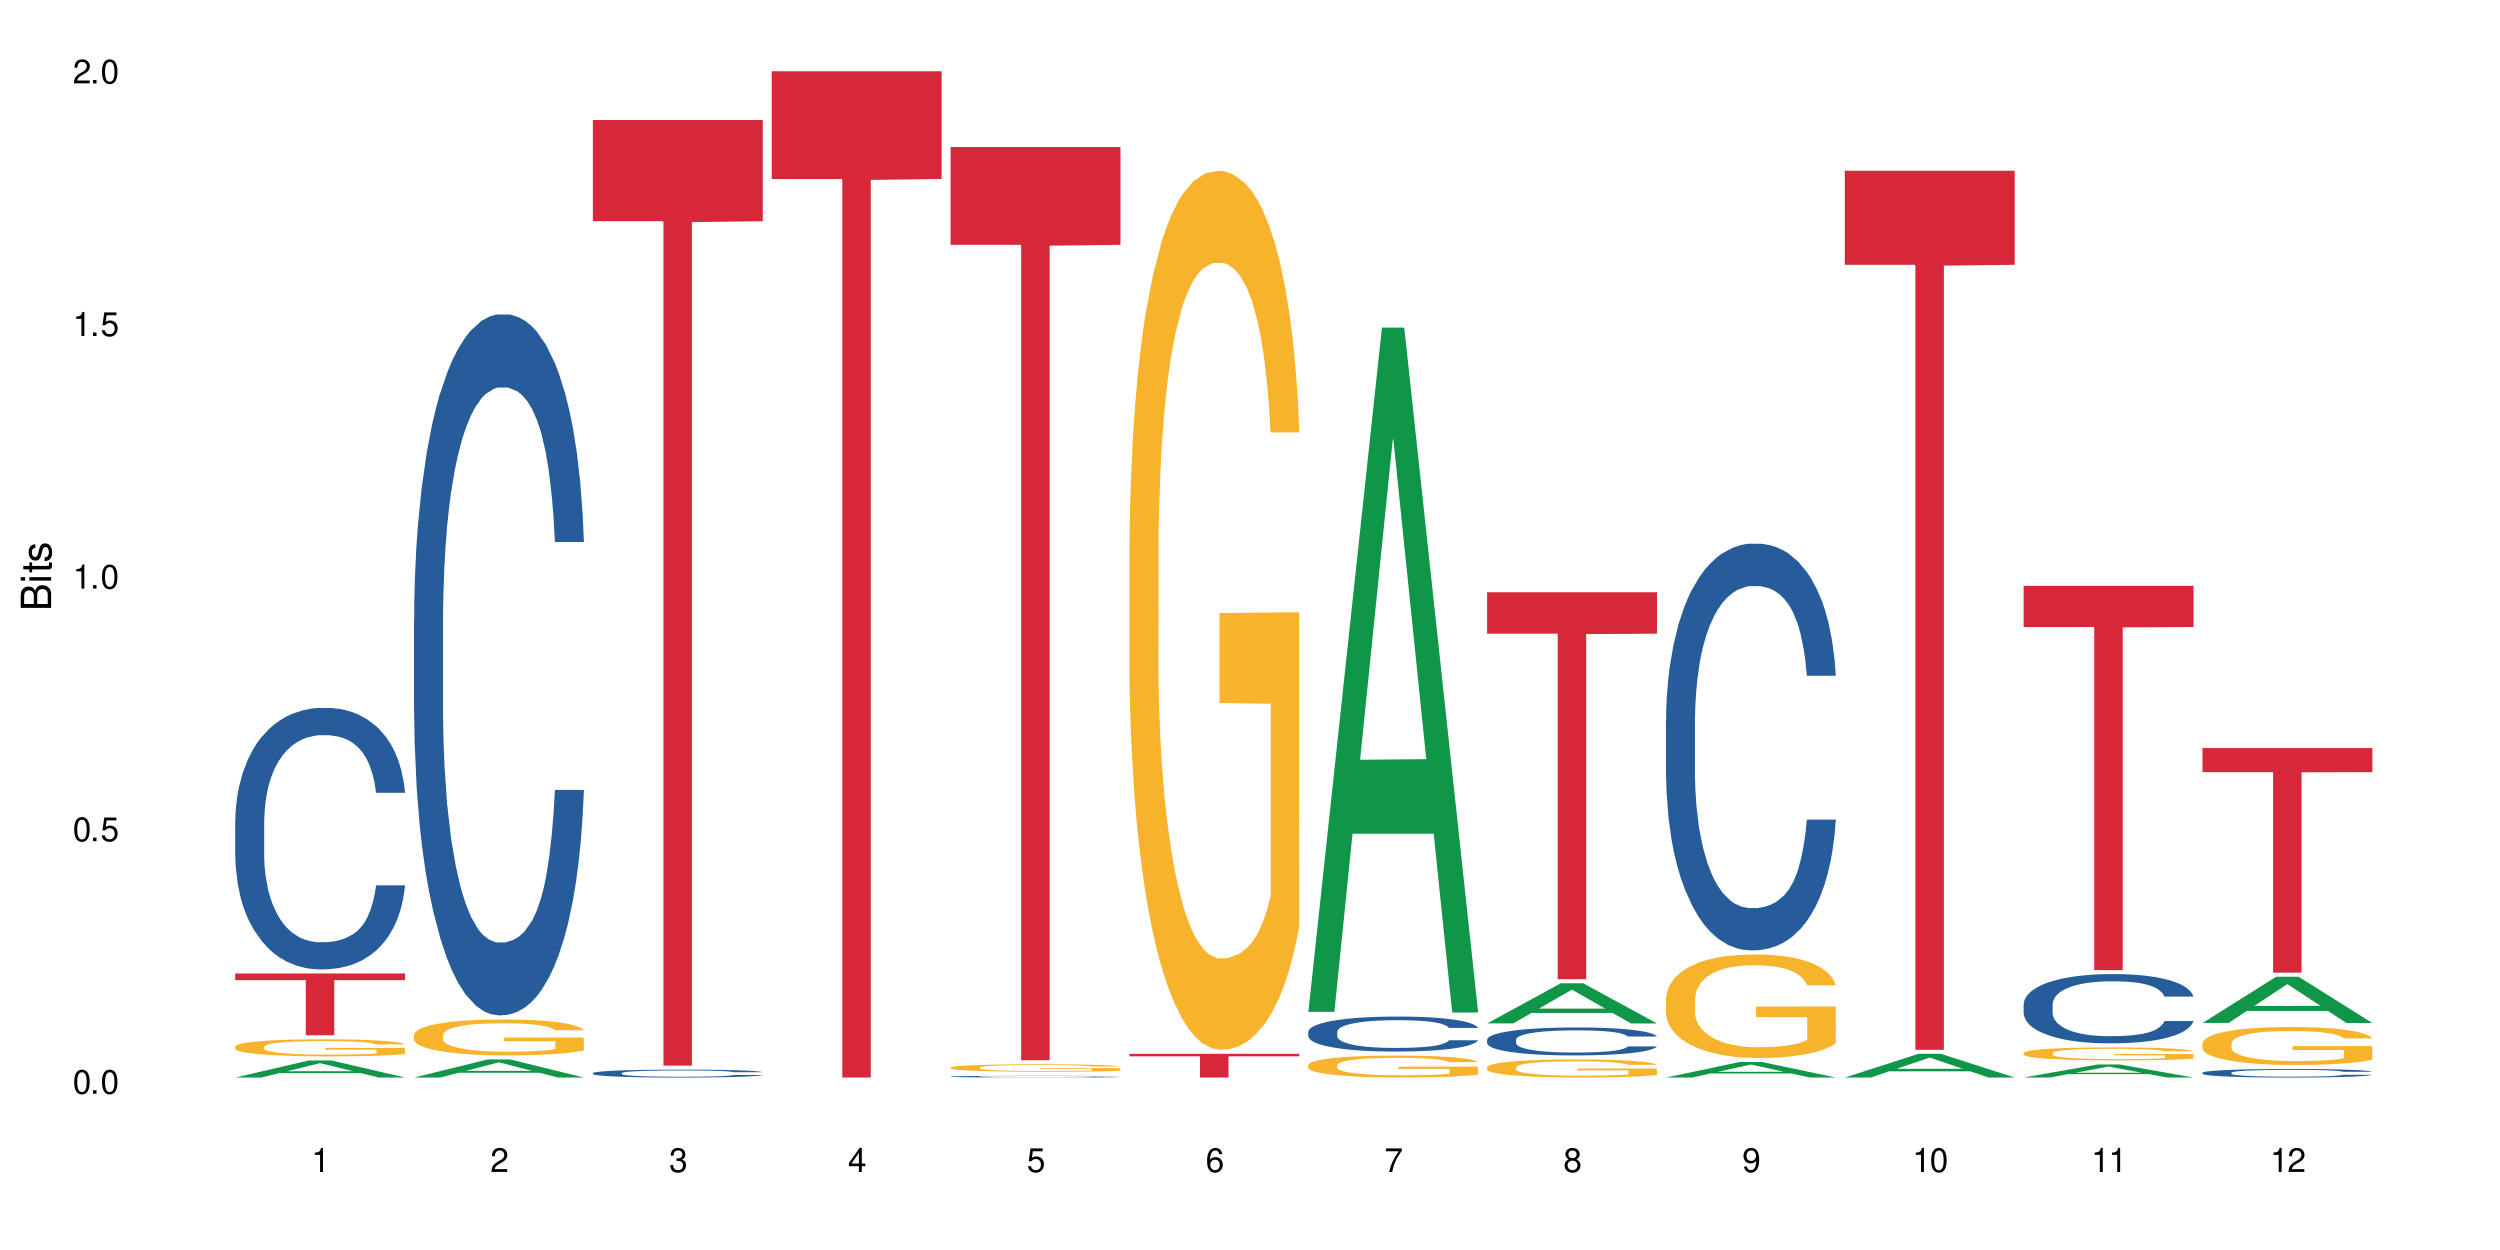 <?xml version="1.0" encoding="UTF-8"?>
<svg xmlns="http://www.w3.org/2000/svg" xmlns:xlink="http://www.w3.org/1999/xlink" width="720" height="360" viewBox="0 0 720 360">
<defs>
<g>
<g id="glyph-0-0">
</g>
<g id="glyph-0-1">
<path d="M 2.641 -6.938 C 2 -6.938 1.422 -6.656 1.078 -6.172 C 0.641 -5.562 0.406 -4.641 0.406 -3.359 C 0.406 -1.016 1.188 0.219 2.641 0.219 C 4.078 0.219 4.859 -1.016 4.859 -3.297 C 4.859 -4.641 4.656 -5.547 4.203 -6.172 C 3.844 -6.656 3.281 -6.938 2.641 -6.938 Z M 2.641 -6.188 C 3.547 -6.188 4 -5.25 4 -3.375 C 4 -1.406 3.562 -0.484 2.625 -0.484 C 1.734 -0.484 1.281 -1.438 1.281 -3.344 C 1.281 -5.25 1.734 -6.188 2.641 -6.188 Z M 2.641 -6.188 "/>
</g>
<g id="glyph-0-2">
<path d="M 1.828 -1 L 0.828 -1 L 0.828 0 L 1.828 0 Z M 1.828 -1 "/>
</g>
<g id="glyph-0-3">
<path d="M 4.562 -6.797 L 1.062 -6.797 L 0.547 -3.094 L 1.328 -3.094 C 1.719 -3.562 2.047 -3.734 2.578 -3.734 C 3.484 -3.734 4.062 -3.109 4.062 -2.094 C 4.062 -1.125 3.484 -0.531 2.578 -0.531 C 1.828 -0.531 1.375 -0.906 1.188 -1.672 L 0.328 -1.672 C 0.453 -1.109 0.547 -0.844 0.75 -0.594 C 1.125 -0.078 1.828 0.219 2.594 0.219 C 3.969 0.219 4.922 -0.781 4.922 -2.219 C 4.922 -3.562 4.031 -4.484 2.719 -4.484 C 2.25 -4.484 1.859 -4.359 1.469 -4.062 L 1.734 -5.969 L 4.562 -5.969 Z M 4.562 -6.797 "/>
</g>
<g id="glyph-0-4">
<path d="M 2.484 -4.938 L 2.484 0 L 3.328 0 L 3.328 -6.938 L 2.766 -6.938 C 2.469 -5.875 2.281 -5.734 0.984 -5.562 L 0.984 -4.938 Z M 2.484 -4.938 "/>
</g>
<g id="glyph-0-5">
<path d="M 4.859 -0.828 L 1.281 -0.828 C 1.359 -1.406 1.672 -1.781 2.5 -2.281 L 3.469 -2.828 C 4.406 -3.344 4.906 -4.062 4.906 -4.906 C 4.906 -5.484 4.672 -6.031 4.266 -6.406 C 3.859 -6.766 3.375 -6.938 2.719 -6.938 C 1.859 -6.938 1.219 -6.625 0.844 -6.031 C 0.609 -5.672 0.5 -5.234 0.484 -4.531 L 1.328 -4.531 C 1.359 -5.016 1.406 -5.281 1.531 -5.516 C 1.75 -5.938 2.188 -6.203 2.703 -6.203 C 3.469 -6.203 4.031 -5.641 4.031 -4.891 C 4.031 -4.344 3.719 -3.859 3.125 -3.516 L 2.234 -3 C 0.812 -2.172 0.406 -1.531 0.328 -0.016 L 4.859 -0.016 Z M 4.859 -0.828 "/>
</g>
<g id="glyph-0-6">
<path d="M 2.125 -3.188 L 2.578 -3.188 C 3.5 -3.188 3.984 -2.766 3.984 -1.922 C 3.984 -1.062 3.469 -0.531 2.594 -0.531 C 1.656 -0.531 1.203 -1 1.156 -2.016 L 0.312 -2.016 C 0.344 -1.453 0.438 -1.094 0.609 -0.781 C 0.953 -0.109 1.625 0.219 2.547 0.219 C 3.953 0.219 4.859 -0.625 4.859 -1.938 C 4.859 -2.828 4.516 -3.297 3.703 -3.594 C 4.344 -3.844 4.656 -4.328 4.656 -5.031 C 4.656 -6.219 3.875 -6.938 2.578 -6.938 C 1.203 -6.938 0.484 -6.172 0.453 -4.703 L 1.297 -4.703 C 1.312 -5.125 1.344 -5.359 1.453 -5.578 C 1.641 -5.969 2.062 -6.203 2.594 -6.203 C 3.344 -6.203 3.797 -5.75 3.797 -5 C 3.797 -4.516 3.609 -4.219 3.25 -4.047 C 3.016 -3.953 2.703 -3.922 2.125 -3.906 Z M 2.125 -3.188 "/>
</g>
<g id="glyph-0-7">
<path d="M 3.141 -1.672 L 3.141 0 L 3.984 0 L 3.984 -1.672 L 4.984 -1.672 L 4.984 -2.438 L 3.984 -2.438 L 3.984 -6.938 L 3.359 -6.938 L 0.266 -2.578 L 0.266 -1.672 Z M 3.141 -2.438 L 1 -2.438 L 3.141 -5.5 Z M 3.141 -2.438 "/>
</g>
<g id="glyph-0-8">
<path d="M 4.781 -5.125 C 4.609 -6.266 3.891 -6.938 2.844 -6.938 C 2.094 -6.938 1.422 -6.578 1.031 -5.953 C 0.594 -5.266 0.406 -4.422 0.406 -3.172 C 0.406 -2 0.578 -1.25 0.984 -0.641 C 1.359 -0.078 1.953 0.219 2.703 0.219 C 3.984 0.219 4.922 -0.75 4.922 -2.094 C 4.922 -3.375 4.062 -4.281 2.844 -4.281 C 2.172 -4.281 1.641 -4.031 1.281 -3.516 C 1.281 -5.234 1.828 -6.188 2.797 -6.188 C 3.391 -6.188 3.797 -5.797 3.938 -5.125 Z M 2.734 -3.531 C 3.547 -3.531 4.062 -2.953 4.062 -2.031 C 4.062 -1.156 3.484 -0.531 2.703 -0.531 C 1.922 -0.531 1.328 -1.188 1.328 -2.078 C 1.328 -2.938 1.906 -3.531 2.734 -3.531 Z M 2.734 -3.531 "/>
</g>
<g id="glyph-0-9">
<path d="M 4.984 -6.797 L 0.438 -6.797 L 0.438 -5.969 L 4.109 -5.969 C 2.5 -3.656 1.828 -2.234 1.328 0 L 2.219 0 C 2.594 -2.172 3.453 -4.047 4.984 -6.094 Z M 4.984 -6.797 "/>
</g>
<g id="glyph-0-10">
<path d="M 3.75 -3.656 C 4.469 -4.094 4.688 -4.438 4.688 -5.078 C 4.688 -6.172 3.844 -6.938 2.641 -6.938 C 1.438 -6.938 0.594 -6.172 0.594 -5.094 C 0.594 -4.438 0.812 -4.094 1.516 -3.656 C 0.734 -3.266 0.359 -2.703 0.359 -1.922 C 0.359 -0.656 1.281 0.219 2.641 0.219 C 3.984 0.219 4.922 -0.656 4.922 -1.922 C 4.922 -2.703 4.531 -3.266 3.75 -3.656 Z M 2.641 -6.188 C 3.359 -6.188 3.812 -5.75 3.812 -5.062 C 3.812 -4.406 3.344 -3.984 2.641 -3.984 C 1.922 -3.984 1.453 -4.406 1.453 -5.078 C 1.453 -5.75 1.922 -6.188 2.641 -6.188 Z M 2.641 -3.266 C 3.484 -3.266 4.062 -2.719 4.062 -1.906 C 4.062 -1.078 3.484 -0.531 2.625 -0.531 C 1.797 -0.531 1.219 -1.094 1.219 -1.906 C 1.219 -2.719 1.781 -3.266 2.641 -3.266 Z M 2.641 -3.266 "/>
</g>
<g id="glyph-0-11">
<path d="M 0.516 -1.578 C 0.672 -0.453 1.406 0.219 2.438 0.219 C 3.188 0.219 3.859 -0.141 4.266 -0.766 C 4.688 -1.453 4.891 -2.297 4.891 -3.547 C 4.891 -4.719 4.703 -5.453 4.312 -6.078 C 3.938 -6.641 3.344 -6.938 2.594 -6.938 C 1.297 -6.938 0.359 -5.969 0.359 -4.625 C 0.359 -3.344 1.234 -2.453 2.453 -2.453 C 3.094 -2.453 3.578 -2.672 4.016 -3.203 C 4 -1.484 3.469 -0.531 2.5 -0.531 C 1.906 -0.531 1.484 -0.906 1.359 -1.578 Z M 2.578 -6.203 C 3.375 -6.203 3.969 -5.531 3.969 -4.641 C 3.969 -3.797 3.391 -3.188 2.547 -3.188 C 1.734 -3.188 1.234 -3.766 1.234 -4.688 C 1.234 -5.562 1.797 -6.203 2.578 -6.203 Z M 2.578 -6.203 "/>
</g>
<g id="glyph-1-0">
</g>
<g id="glyph-1-1">
<path d="M 0 -0.953 L 0 -4.891 C 0 -5.719 -0.234 -6.344 -0.734 -6.797 C -1.188 -7.234 -1.812 -7.469 -2.5 -7.469 C -3.547 -7.469 -4.188 -7 -4.625 -5.875 C -4.984 -6.688 -5.625 -7.094 -6.531 -7.094 C -7.172 -7.094 -7.734 -6.859 -8.141 -6.391 C -8.562 -5.922 -8.75 -5.344 -8.75 -4.5 L -8.75 -0.953 Z M -4.984 -2.062 L -7.766 -2.062 L -7.766 -4.219 C -7.766 -4.844 -7.688 -5.203 -7.453 -5.5 C -7.219 -5.812 -6.859 -5.969 -6.375 -5.969 C -5.891 -5.969 -5.531 -5.812 -5.297 -5.5 C -5.062 -5.203 -4.984 -4.844 -4.984 -4.219 Z M -0.984 -2.062 L -4 -2.062 L -4 -4.781 C -4 -5.766 -3.438 -6.359 -2.484 -6.359 C -1.547 -6.359 -0.984 -5.766 -0.984 -4.781 Z M -0.984 -2.062 "/>
</g>
<g id="glyph-1-2">
<path d="M -6.281 -1.797 L -6.281 -0.797 L 0 -0.797 L 0 -1.797 Z M -8.75 -1.797 L -8.75 -0.797 L -7.484 -0.797 L -7.484 -1.797 Z M -8.75 -1.797 "/>
</g>
<g id="glyph-1-3">
<path d="M -6.281 -3.047 L -6.281 -2.016 L -8.016 -2.016 L -8.016 -1.016 L -6.281 -1.016 L -6.281 -0.172 L -5.469 -0.172 L -5.469 -1.016 L -0.719 -1.016 C -0.078 -1.016 0.281 -1.453 0.281 -2.234 C 0.281 -2.5 0.25 -2.719 0.188 -3.047 L -0.641 -3.047 C -0.609 -2.906 -0.594 -2.766 -0.594 -2.562 C -0.594 -2.141 -0.719 -2.016 -1.156 -2.016 L -5.469 -2.016 L -5.469 -3.047 Z M -6.281 -3.047 "/>
</g>
<g id="glyph-1-4">
<path d="M -4.531 -5.25 C -5.766 -5.25 -6.469 -4.422 -6.469 -2.969 C -6.469 -1.516 -5.719 -0.562 -4.547 -0.562 C -3.562 -0.562 -3.094 -1.062 -2.734 -2.562 L -2.516 -3.484 C -2.344 -4.188 -2.094 -4.469 -1.641 -4.469 C -1.047 -4.469 -0.641 -3.875 -0.641 -3 C -0.641 -2.453 -0.797 -2 -1.062 -1.75 C -1.25 -1.594 -1.422 -1.531 -1.875 -1.469 L -1.875 -0.406 C -0.422 -0.453 0.281 -1.266 0.281 -2.922 C 0.281 -4.5 -0.5 -5.516 -1.719 -5.516 C -2.656 -5.516 -3.172 -4.984 -3.469 -3.734 L -3.703 -2.766 C -3.891 -1.953 -4.156 -1.609 -4.594 -1.609 C -5.188 -1.609 -5.547 -2.125 -5.547 -2.938 C -5.547 -3.75 -5.203 -4.172 -4.531 -4.203 Z M -4.531 -5.25 "/>
</g>
</g>
</defs>
<rect x="-72" y="-36" width="864" height="432" fill="rgb(100%, 100%, 100%)" fill-opacity="1"/>
<path fill-rule="nonzero" fill="rgb(6.275%, 58.824%, 28.235%)" fill-opacity="1" d="M 67.73 310.328 L 67.785 310.324 L 88.957 305.406 L 95.387 305.406 L 116.664 310.332 L 109.188 310.332 L 103.855 309.047 L 80.488 309.047 L 75.258 310.328 L 67.73 310.328 L 82.734 308.516 L 101.711 308.512 L 92.25 306.211 L 92.145 306.207 L 92.039 306.219 L 82.684 308.512 L 82.734 308.516 Z M 67.73 310.328 "/>
<path fill-rule="nonzero" fill="rgb(14.51%, 36.078%, 60%)" fill-opacity="1" d="M 67.73 236.66 L 67.789 236.594 L 67.789 234.941 L 67.969 232.324 L 68.387 229.02 L 68.805 226.75 L 69.879 222.688 L 71.371 218.766 L 72.922 215.734 L 74.055 213.945 L 75.07 212.57 L 77.398 210.023 L 78.891 208.715 L 80.5 207.543 L 82.469 206.375 L 83.902 205.684 L 87.125 204.582 L 89.512 204.102 L 91.363 203.895 L 95.359 203.895 L 97.746 204.172 L 99.477 204.516 L 101.387 205.066 L 102.996 205.684 L 105.801 207.199 L 108.309 209.129 L 109.441 210.227 L 111.234 212.363 L 112.605 214.426 L 113.559 216.219 L 114.633 218.766 L 115.59 221.863 L 116.305 225.371 L 116.664 228.332 L 108.309 228.332 L 107.891 225.578 L 107.414 223.445 L 106.52 220.621 L 105.625 218.625 L 104.371 216.629 L 103.238 215.324 L 101.684 214.016 L 100.312 213.188 L 98.879 212.57 L 97.508 212.156 L 94.883 211.742 L 91.84 211.742 L 90.707 211.879 L 88.379 212.43 L 87.125 212.914 L 85.336 213.875 L 84.082 214.773 L 82.59 216.148 L 81.574 217.32 L 80.32 219.109 L 79.426 220.691 L 78.414 222.965 L 77.816 224.684 L 77.277 226.613 L 76.801 228.883 L 76.441 231.293 L 76.203 233.84 L 76.086 236.316 L 76.086 246.988 L 76.203 249.465 L 76.504 252.355 L 77.277 256.555 L 78.414 260.203 L 79.727 263.094 L 80.977 265.16 L 81.695 266.125 L 82.648 267.227 L 84.141 268.602 L 86.289 269.98 L 87.543 270.527 L 89.453 271.078 L 91.422 271.355 L 94.047 271.355 L 96.375 271.078 L 97.926 270.734 L 99.535 270.184 L 101.746 269.016 L 103.117 267.914 L 104.312 266.605 L 105.207 265.297 L 105.801 264.195 L 106.699 262.062 L 107.414 259.723 L 107.949 257.312 L 108.309 254.973 L 116.664 254.973 L 116.305 257.727 L 115.77 260.41 L 115.23 262.406 L 114.395 264.816 L 113.441 266.949 L 112.066 269.359 L 110.934 270.941 L 109.441 272.664 L 108.07 273.973 L 106.578 275.141 L 104.371 276.52 L 102.938 277.207 L 101.387 277.824 L 99.535 278.375 L 97.211 278.859 L 94.703 279.133 L 92.375 279.203 L 89.871 279.066 L 88.02 278.789 L 85.574 278.172 L 82.531 276.93 L 80.32 275.625 L 78.59 274.316 L 77.102 272.938 L 75.43 271.078 L 73.281 268.051 L 71.969 265.711 L 71.074 263.785 L 70.059 261.098 L 69.344 258.688 L 68.508 254.836 L 67.91 249.945 L 67.73 246.16 Z M 67.73 236.66 "/>
<path fill-rule="nonzero" fill="rgb(96.863%, 70.196%, 16.863%)" fill-opacity="1" d="M 67.73 301.426 L 67.789 301.422 L 67.789 301.332 L 68.031 301.129 L 68.625 300.848 L 69.402 300.621 L 70.238 300.441 L 70.773 300.344 L 71.668 300.211 L 72.445 300.113 L 74.414 299.91 L 76.922 299.719 L 78.293 299.641 L 79.844 299.562 L 82.051 299.477 L 83.066 299.445 L 86.172 299.375 L 89.691 299.328 L 93.57 299.316 L 95.359 299.32 L 97.805 299.336 L 101.148 299.387 L 103.059 299.434 L 104.551 299.477 L 106.102 299.535 L 108.012 299.625 L 109.801 299.734 L 111.234 299.84 L 112.664 299.977 L 113.859 300.121 L 114.871 300.277 L 115.77 300.469 L 116.305 300.625 L 116.664 300.781 L 108.367 300.781 L 107.891 300.625 L 107.355 300.504 L 106.461 300.355 L 105.562 300.246 L 104.668 300.16 L 102.996 300.043 L 101.566 299.973 L 99.777 299.91 L 98.047 299.867 L 96.074 299.84 L 94.883 299.832 L 91.719 299.832 L 88.855 299.863 L 87.184 299.898 L 85.992 299.938 L 84.32 300.004 L 83.305 300.059 L 82.707 300.094 L 80.918 300.234 L 79.727 300.359 L 79.07 300.445 L 78.234 300.578 L 77.637 300.699 L 76.98 300.879 L 76.621 301.016 L 76.145 301.32 L 76.086 302.133 L 76.266 302.301 L 76.621 302.488 L 77.102 302.648 L 77.816 302.82 L 78.531 302.949 L 79.785 303.125 L 80.859 303.242 L 81.695 303.32 L 83.305 303.441 L 83.961 303.48 L 85.512 303.562 L 87.125 303.625 L 89.094 303.68 L 90.586 303.707 L 92.973 303.73 L 96.016 303.73 L 99.598 303.703 L 101.863 303.664 L 103.414 303.629 L 104.43 303.598 L 105.684 303.551 L 106.578 303.504 L 107.414 303.453 L 108.43 303.379 L 108.43 302.301 L 93.688 302.297 L 93.688 301.793 L 116.602 301.789 L 116.664 303.551 L 115.41 303.672 L 113.859 303.789 L 112.367 303.879 L 110.816 303.953 L 108.605 304.039 L 106.816 304.094 L 104.07 304.156 L 101.566 304.195 L 98.941 304.223 L 96.613 304.238 L 93.867 304.242 L 91.422 304.234 L 88.797 304.207 L 86.707 304.168 L 84.797 304.125 L 82.887 304.066 L 80.5 303.973 L 78.949 303.895 L 77.34 303.801 L 75.727 303.688 L 74.297 303.566 L 73.34 303.473 L 72.387 303.363 L 71.371 303.23 L 70.418 303.078 L 69.699 302.938 L 69.043 302.781 L 68.566 302.633 L 68.09 302.43 L 67.852 302.266 L 67.73 302.129 Z M 67.73 301.426 "/>
<path fill-rule="nonzero" fill="rgb(83.922%, 15.686%, 22.353%)" fill-opacity="1" d="M 67.73 280.367 L 116.664 280.367 L 116.664 282.27 L 96.27 282.285 L 96.27 298.152 L 88.066 298.152 L 88.066 282.305 L 87.945 282.27 L 67.73 282.27 Z M 67.73 280.367 "/>
<path fill-rule="nonzero" fill="rgb(6.275%, 58.824%, 28.235%)" fill-opacity="1" d="M 119.238 310.328 L 119.289 310.324 L 140.465 305.113 L 146.895 305.113 L 168.172 310.332 L 160.695 310.332 L 155.363 308.969 L 131.996 308.969 L 126.766 310.328 L 119.238 310.328 L 134.242 308.406 L 153.219 308.402 L 143.758 305.965 L 143.652 305.961 L 143.547 305.973 L 134.191 308.402 L 134.242 308.406 Z M 119.238 310.328 "/>
<path fill-rule="nonzero" fill="rgb(14.51%, 36.078%, 60%)" fill-opacity="1" d="M 119.238 178.418 L 119.297 178.23 L 119.297 173.805 L 119.477 166.789 L 119.895 157.934 L 120.312 151.844 L 121.387 140.957 L 122.879 130.438 L 124.43 122.32 L 125.562 117.523 L 126.578 113.832 L 128.906 107.004 L 130.398 103.496 L 132.008 100.359 L 133.977 97.223 L 135.41 95.379 L 138.633 92.426 L 141.02 91.133 L 142.871 90.582 L 146.867 90.582 L 149.254 91.32 L 150.984 92.242 L 152.895 93.719 L 154.504 95.379 L 157.309 99.438 L 159.816 104.605 L 160.949 107.559 L 162.742 113.277 L 164.113 118.812 L 165.066 123.609 L 166.141 130.438 L 167.098 138.742 L 167.812 148.152 L 168.172 156.09 L 159.816 156.09 L 159.398 148.707 L 158.922 142.988 L 158.027 135.422 L 157.133 130.07 L 155.879 124.719 L 154.746 121.211 L 153.191 117.707 L 151.82 115.492 L 150.387 113.832 L 149.016 112.723 L 146.391 111.617 L 143.348 111.617 L 142.211 111.984 L 139.887 113.461 L 138.633 114.754 L 136.844 117.336 L 135.59 119.734 L 134.098 123.426 L 133.082 126.562 L 131.828 131.359 L 130.934 135.605 L 129.922 141.695 L 129.324 146.309 L 128.785 151.477 L 128.309 157.562 L 127.949 164.023 L 127.711 170.852 L 127.594 177.492 L 127.594 206.094 L 127.711 212.738 L 128.012 220.488 L 128.785 231.746 L 129.922 241.523 L 131.234 249.273 L 132.484 254.812 L 133.203 257.395 L 134.156 260.348 L 135.648 264.039 L 137.797 267.727 L 139.051 269.203 L 140.961 270.68 L 142.93 271.418 L 145.555 271.418 L 147.883 270.68 L 149.434 269.758 L 151.043 268.281 L 153.254 265.145 L 154.625 262.191 L 155.816 258.688 L 156.715 255.18 L 157.309 252.227 L 158.207 246.508 L 158.922 240.234 L 159.457 233.773 L 159.816 227.5 L 168.172 227.5 L 167.812 234.883 L 167.277 242.078 L 166.738 247.43 L 165.902 253.887 L 164.949 259.609 L 163.574 266.066 L 162.441 270.312 L 160.949 274.926 L 159.578 278.43 L 158.086 281.566 L 155.879 285.258 L 154.445 287.105 L 152.895 288.766 L 151.043 290.242 L 148.719 291.531 L 146.211 292.27 L 143.883 292.453 L 141.379 292.086 L 139.527 291.348 L 137.082 289.688 L 134.039 286.367 L 131.828 282.859 L 130.098 279.352 L 128.605 275.664 L 126.938 270.68 L 124.789 262.562 L 123.477 256.289 L 122.582 251.121 L 121.566 243.922 L 120.852 237.465 L 120.016 227.133 L 119.418 214.031 L 119.238 203.883 Z M 119.238 178.418 "/>
<path fill-rule="nonzero" fill="rgb(96.863%, 70.196%, 16.863%)" fill-opacity="1" d="M 119.238 298.043 L 119.297 298.035 L 119.297 297.844 L 119.535 297.422 L 120.133 296.836 L 120.91 296.355 L 121.746 295.977 L 122.281 295.777 L 123.176 295.496 L 123.953 295.289 L 125.922 294.863 L 128.43 294.469 L 129.801 294.297 L 131.352 294.137 L 133.559 293.957 L 134.574 293.891 L 137.676 293.742 L 141.199 293.648 L 145.078 293.617 L 146.867 293.629 L 149.312 293.664 L 152.656 293.77 L 154.566 293.863 L 156.059 293.957 L 157.609 294.082 L 159.52 294.27 L 161.309 294.496 L 162.742 294.723 L 164.172 295.004 L 165.367 295.309 L 166.379 295.637 L 167.277 296.035 L 167.812 296.363 L 168.172 296.695 L 159.875 296.695 L 159.398 296.363 L 158.863 296.109 L 157.965 295.797 L 157.07 295.57 L 156.176 295.391 L 154.504 295.148 L 153.074 294.996 L 151.281 294.863 L 149.551 294.777 L 147.582 294.723 L 146.391 294.703 L 143.227 294.703 L 140.363 294.77 L 138.691 294.844 L 137.5 294.922 L 135.828 295.062 L 134.812 295.176 L 134.215 295.25 L 132.426 295.543 L 131.234 295.809 L 130.578 295.988 L 129.742 296.27 L 129.145 296.523 L 128.488 296.902 L 128.129 297.184 L 127.652 297.824 L 127.594 299.523 L 127.773 299.883 L 128.129 300.27 L 128.605 300.609 L 129.324 300.969 L 130.039 301.242 L 131.293 301.609 L 132.367 301.855 L 133.203 302.016 L 134.812 302.27 L 135.469 302.352 L 137.02 302.523 L 138.633 302.656 L 140.602 302.77 L 142.094 302.824 L 144.48 302.871 L 147.523 302.871 L 151.105 302.816 L 153.371 302.738 L 154.922 302.664 L 155.938 302.598 L 157.191 302.496 L 158.086 302.402 L 158.922 302.297 L 159.938 302.137 L 159.938 299.883 L 145.195 299.871 L 145.195 298.816 L 168.109 298.809 L 168.172 302.496 L 166.918 302.75 L 165.367 302.996 L 163.875 303.184 L 162.324 303.344 L 160.113 303.523 L 158.324 303.637 L 155.578 303.77 L 153.074 303.852 L 150.449 303.91 L 148.121 303.938 L 145.375 303.949 L 142.93 303.93 L 140.305 303.871 L 138.215 303.797 L 136.305 303.703 L 134.395 303.578 L 132.008 303.383 L 130.457 303.223 L 128.848 303.023 L 127.234 302.789 L 125.801 302.531 L 124.848 302.336 L 123.895 302.109 L 122.879 301.824 L 121.926 301.504 L 121.207 301.211 L 120.551 300.883 L 120.074 300.57 L 119.598 300.145 L 119.359 299.805 L 119.238 299.516 Z M 119.238 298.043 "/>
<path fill-rule="nonzero" fill="rgb(14.51%, 36.078%, 60%)" fill-opacity="1" d="M 170.746 309.047 L 170.805 309.043 L 170.805 308.996 L 170.984 308.914 L 171.402 308.816 L 171.82 308.746 L 172.895 308.625 L 174.387 308.504 L 175.938 308.414 L 177.07 308.359 L 178.086 308.316 L 180.414 308.242 L 181.906 308.203 L 183.516 308.168 L 185.484 308.133 L 186.918 308.109 L 190.141 308.078 L 192.527 308.062 L 194.375 308.055 L 198.375 308.055 L 200.762 308.062 L 202.492 308.074 L 204.402 308.09 L 206.012 308.109 L 208.816 308.156 L 211.324 308.215 L 212.457 308.246 L 214.25 308.312 L 215.621 308.375 L 216.574 308.43 L 217.648 308.504 L 218.605 308.598 L 219.32 308.707 L 219.68 308.793 L 211.324 308.793 L 210.906 308.711 L 210.43 308.648 L 209.535 308.562 L 208.641 308.5 L 207.387 308.441 L 206.25 308.402 L 204.699 308.363 L 203.328 308.336 L 201.895 308.316 L 200.523 308.305 L 197.898 308.293 L 194.855 308.293 L 193.719 308.297 L 191.395 308.312 L 190.141 308.328 L 188.352 308.359 L 187.098 308.387 L 185.605 308.426 L 184.59 308.461 L 183.336 308.516 L 182.441 308.562 L 181.426 308.633 L 180.832 308.684 L 180.293 308.742 L 179.816 308.812 L 179.457 308.883 L 179.219 308.961 L 179.102 309.035 L 179.102 309.359 L 179.219 309.434 L 179.52 309.52 L 180.293 309.648 L 181.426 309.758 L 182.742 309.844 L 183.992 309.906 L 184.711 309.938 L 185.664 309.969 L 187.156 310.012 L 189.305 310.055 L 190.559 310.07 L 192.469 310.086 L 194.438 310.094 L 197.062 310.094 L 199.391 310.086 L 200.941 310.078 L 202.551 310.059 L 204.762 310.023 L 206.133 309.992 L 207.324 309.953 L 208.223 309.914 L 208.816 309.879 L 209.711 309.812 L 210.43 309.742 L 210.965 309.672 L 211.324 309.602 L 219.68 309.602 L 219.32 309.684 L 218.785 309.766 L 218.246 309.824 L 217.41 309.898 L 216.457 309.961 L 215.082 310.035 L 213.949 310.082 L 212.457 310.137 L 211.086 310.176 L 209.594 310.211 L 207.387 310.25 L 205.953 310.273 L 204.402 310.289 L 202.551 310.309 L 200.227 310.32 L 197.719 310.332 L 195.391 310.332 L 192.887 310.328 L 191.035 310.32 L 188.59 310.301 L 185.547 310.266 L 183.336 310.223 L 181.605 310.184 L 180.113 310.145 L 178.445 310.086 L 176.297 309.996 L 174.984 309.926 L 174.086 309.867 L 173.074 309.785 L 172.355 309.711 L 171.523 309.598 L 170.926 309.449 L 170.746 309.332 Z M 170.746 309.047 "/>
<path fill-rule="nonzero" fill="rgb(83.922%, 15.686%, 22.353%)" fill-opacity="1" d="M 170.746 34.559 L 219.68 34.559 L 219.68 63.711 L 199.285 63.965 L 199.285 306.891 L 191.078 306.891 L 191.078 64.223 L 190.961 63.711 L 170.746 63.711 Z M 170.746 34.559 "/>
<path fill-rule="nonzero" fill="rgb(83.922%, 15.686%, 22.353%)" fill-opacity="1" d="M 222.254 20.527 L 271.188 20.527 L 271.188 51.547 L 250.793 51.82 L 250.793 310.332 L 242.586 310.332 L 242.586 52.094 L 242.469 51.547 L 222.254 51.547 Z M 222.254 20.527 "/>
<path fill-rule="nonzero" fill="rgb(14.51%, 36.078%, 60%)" fill-opacity="1" d="M 273.762 310.051 L 273.82 310.051 L 273.82 310.039 L 274 310.023 L 274.418 310 L 274.836 309.984 L 275.91 309.961 L 277.402 309.934 L 278.953 309.914 L 280.086 309.902 L 281.102 309.891 L 283.43 309.875 L 284.922 309.867 L 286.531 309.859 L 288.5 309.852 L 289.934 309.848 L 293.156 309.84 L 295.543 309.836 L 303.777 309.836 L 305.508 309.84 L 307.418 309.844 L 309.027 309.848 L 311.832 309.855 L 314.34 309.871 L 315.473 309.875 L 317.262 309.891 L 318.637 309.906 L 319.59 309.918 L 320.664 309.934 L 321.621 309.953 L 322.336 309.977 L 322.695 309.996 L 314.34 309.996 L 313.922 309.977 L 313.445 309.965 L 312.551 309.945 L 311.652 309.934 L 310.402 309.918 L 309.266 309.91 L 307.715 309.902 L 306.344 309.895 L 304.91 309.891 L 303.539 309.891 L 300.914 309.887 L 296.734 309.887 L 294.41 309.891 L 293.156 309.895 L 291.363 309.902 L 290.113 309.906 L 288.621 309.914 L 287.605 309.922 L 286.352 309.934 L 285.457 309.945 L 284.441 309.961 L 283.848 309.973 L 283.309 309.984 L 282.832 310 L 282.473 310.016 L 282.234 310.031 L 282.117 310.051 L 282.117 310.121 L 282.234 310.137 L 282.535 310.156 L 283.309 310.184 L 284.441 310.207 L 285.754 310.227 L 287.008 310.238 L 287.727 310.246 L 288.68 310.254 L 290.172 310.262 L 292.32 310.273 L 293.574 310.273 L 295.484 310.277 L 297.453 310.281 L 300.078 310.281 L 302.406 310.277 L 303.957 310.277 L 305.566 310.273 L 307.773 310.266 L 309.148 310.258 L 310.34 310.25 L 311.234 310.242 L 311.832 310.234 L 312.727 310.219 L 313.445 310.203 L 313.98 310.188 L 314.34 310.172 L 322.695 310.172 L 322.336 310.191 L 321.797 310.207 L 321.262 310.223 L 320.426 310.238 L 319.473 310.25 L 318.098 310.266 L 316.965 310.277 L 315.473 310.289 L 314.102 310.297 L 312.609 310.305 L 310.402 310.316 L 308.969 310.32 L 307.418 310.324 L 305.566 310.328 L 303.238 310.332 L 295.898 310.332 L 294.051 310.328 L 291.605 310.324 L 288.559 310.316 L 286.352 310.309 L 284.621 310.301 L 283.129 310.293 L 281.461 310.277 L 279.312 310.258 L 278 310.242 L 277.102 310.23 L 276.09 310.211 L 275.371 310.195 L 274.535 310.172 L 273.941 310.141 L 273.762 310.113 Z M 273.762 310.051 "/>
<path fill-rule="nonzero" fill="rgb(96.863%, 70.196%, 16.863%)" fill-opacity="1" d="M 273.762 307.438 L 273.82 307.434 L 273.82 307.395 L 274.059 307.309 L 274.656 307.184 L 275.434 307.082 L 276.27 307.004 L 276.805 306.965 L 277.699 306.906 L 278.477 306.859 L 280.445 306.773 L 282.949 306.691 L 284.324 306.652 L 285.875 306.621 L 288.082 306.582 L 289.098 306.57 L 292.199 306.539 L 295.723 306.52 L 299.602 306.512 L 301.391 306.516 L 303.836 306.523 L 307.18 306.543 L 309.09 306.562 L 310.578 306.582 L 312.133 306.609 L 314.039 306.648 L 315.832 306.695 L 317.262 306.742 L 318.695 306.801 L 319.891 306.863 L 320.902 306.934 L 321.797 307.016 L 322.336 307.086 L 322.695 307.156 L 314.398 307.156 L 313.922 307.086 L 313.383 307.031 L 312.488 306.969 L 311.594 306.922 L 310.699 306.883 L 309.027 306.832 L 307.598 306.801 L 305.805 306.773 L 304.074 306.754 L 302.105 306.742 L 300.914 306.738 L 297.75 306.738 L 294.887 306.754 L 293.215 306.77 L 292.02 306.785 L 290.352 306.812 L 289.336 306.836 L 288.738 306.852 L 286.949 306.914 L 285.754 306.969 L 285.098 307.008 L 284.266 307.066 L 283.668 307.121 L 283.012 307.199 L 282.652 307.258 L 282.176 307.391 L 282.117 307.746 L 282.293 307.82 L 282.652 307.902 L 283.129 307.973 L 283.848 308.047 L 284.562 308.105 L 285.816 308.184 L 286.891 308.234 L 287.727 308.266 L 289.336 308.32 L 289.992 308.336 L 291.543 308.375 L 293.156 308.402 L 295.125 308.426 L 296.617 308.438 L 299.004 308.445 L 302.047 308.445 L 305.625 308.434 L 307.895 308.418 L 309.445 308.402 L 310.461 308.391 L 311.715 308.367 L 312.609 308.348 L 313.445 308.324 L 314.457 308.293 L 314.457 307.82 L 299.719 307.82 L 299.719 307.598 L 322.633 307.598 L 322.695 308.367 L 321.441 308.422 L 319.891 308.473 L 318.398 308.512 L 316.844 308.543 L 314.637 308.582 L 312.848 308.605 L 310.102 308.633 L 307.598 308.652 L 304.969 308.664 L 302.645 308.668 L 299.898 308.672 L 297.453 308.668 L 294.824 308.656 L 292.738 308.641 L 290.828 308.621 L 288.918 308.594 L 286.531 308.555 L 284.98 308.52 L 283.367 308.477 L 281.758 308.43 L 280.324 308.375 L 279.371 308.332 L 278.414 308.285 L 277.402 308.227 L 276.445 308.16 L 275.73 308.098 L 275.074 308.031 L 274.598 307.965 L 274.121 307.875 L 273.879 307.805 L 273.762 307.746 Z M 273.762 307.438 "/>
<path fill-rule="nonzero" fill="rgb(83.922%, 15.686%, 22.353%)" fill-opacity="1" d="M 273.762 42.355 L 322.695 42.355 L 322.695 70.508 L 302.301 70.754 L 302.301 305.348 L 294.094 305.348 L 294.094 71 L 293.977 70.508 L 273.762 70.508 Z M 273.762 42.355 "/>
<path fill-rule="nonzero" fill="rgb(96.863%, 70.196%, 16.863%)" fill-opacity="1" d="M 325.27 157.598 L 325.328 157.367 L 325.328 152.742 L 325.566 142.34 L 326.164 128.004 L 326.941 116.211 L 327.773 106.965 L 328.312 102.109 L 329.207 95.172 L 329.984 90.086 L 331.953 79.684 L 334.457 69.973 L 335.832 65.809 L 337.383 61.879 L 339.59 57.484 L 340.605 55.867 L 343.707 52.168 L 347.23 49.855 L 351.109 49.164 L 352.898 49.395 L 355.344 50.316 L 358.688 52.863 L 360.594 55.172 L 362.086 57.484 L 363.641 60.492 L 365.547 65.117 L 367.34 70.664 L 368.77 76.215 L 370.203 83.148 L 371.395 90.547 L 372.41 98.641 L 373.305 108.352 L 373.844 116.445 L 374.199 124.535 L 365.906 124.535 L 365.43 116.445 L 364.891 110.199 L 363.996 102.57 L 363.102 97.023 L 362.207 92.629 L 360.535 86.617 L 359.105 82.918 L 357.312 79.684 L 355.582 77.602 L 353.613 76.215 L 352.422 75.75 L 349.258 75.75 L 346.395 77.371 L 344.723 79.219 L 343.527 81.07 L 341.859 84.535 L 340.844 87.312 L 340.246 89.16 L 338.457 96.328 L 337.262 102.801 L 336.605 107.195 L 335.77 114.133 L 335.176 120.375 L 334.52 129.621 L 334.16 136.559 L 333.684 152.281 L 333.625 193.898 L 333.801 202.684 L 334.16 212.164 L 334.637 220.488 L 335.355 229.273 L 336.07 235.977 L 337.324 244.996 L 338.398 251.008 L 339.234 254.938 L 340.844 261.18 L 341.5 263.262 L 343.051 267.422 L 344.664 270.66 L 346.633 273.434 L 348.125 274.82 L 350.512 275.977 L 353.555 275.977 L 357.133 274.59 L 359.402 272.738 L 360.953 270.891 L 361.969 269.273 L 363.223 266.727 L 364.117 264.418 L 364.953 261.875 L 365.965 257.941 L 365.965 202.684 L 351.227 202.453 L 351.227 176.559 L 374.141 176.328 L 374.199 266.727 L 372.949 272.973 L 371.395 278.984 L 369.906 283.605 L 368.352 287.539 L 366.145 291.93 L 364.355 294.703 L 361.609 297.941 L 359.105 300.023 L 356.477 301.41 L 354.152 302.102 L 351.406 302.336 L 348.961 301.871 L 346.332 300.484 L 344.246 298.637 L 342.336 296.324 L 340.426 293.316 L 338.039 288.461 L 336.488 284.531 L 334.875 279.676 L 333.266 273.895 L 331.832 267.652 L 330.879 262.797 L 329.922 257.25 L 328.91 250.312 L 327.953 242.453 L 327.238 235.285 L 326.582 227.191 L 326.105 219.562 L 325.625 209.156 L 325.387 200.836 L 325.27 193.668 Z M 325.27 157.598 "/>
<path fill-rule="nonzero" fill="rgb(83.922%, 15.686%, 22.353%)" fill-opacity="1" d="M 325.27 303.5 L 374.199 303.5 L 374.199 304.23 L 353.809 304.234 L 353.809 310.332 L 345.602 310.332 L 345.602 304.242 L 345.484 304.23 L 325.27 304.23 Z M 325.27 303.5 "/>
<path fill-rule="nonzero" fill="rgb(6.275%, 58.824%, 28.235%)" fill-opacity="1" d="M 376.777 291.426 L 376.828 291.242 L 398 94.344 L 404.43 94.344 L 425.707 291.613 L 418.234 291.613 L 412.902 240.117 L 389.531 240.117 L 384.305 291.426 L 376.777 291.426 L 391.781 218.816 L 410.758 218.633 L 401.293 126.574 L 401.191 126.387 L 401.086 126.941 L 391.727 218.633 L 391.781 218.816 Z M 376.777 291.426 "/>
<path fill-rule="nonzero" fill="rgb(14.51%, 36.078%, 60%)" fill-opacity="1" d="M 376.777 297.156 L 376.836 297.148 L 376.836 296.926 L 377.016 296.578 L 377.434 296.137 L 377.852 295.832 L 378.926 295.289 L 380.418 294.766 L 381.969 294.359 L 383.102 294.121 L 384.117 293.938 L 386.445 293.594 L 387.934 293.422 L 389.547 293.266 L 391.516 293.109 L 392.949 293.016 L 396.172 292.867 L 398.559 292.805 L 400.406 292.777 L 404.406 292.777 L 406.793 292.812 L 408.523 292.859 L 410.434 292.934 L 412.043 293.016 L 414.848 293.219 L 417.355 293.477 L 418.488 293.621 L 420.277 293.906 L 421.652 294.184 L 422.605 294.422 L 423.68 294.766 L 424.633 295.18 L 425.352 295.648 L 425.707 296.043 L 417.355 296.043 L 416.938 295.676 L 416.461 295.391 L 415.562 295.012 L 414.668 294.746 L 413.414 294.48 L 412.281 294.305 L 410.73 294.129 L 409.359 294.02 L 407.926 293.938 L 406.555 293.879 L 403.93 293.824 L 400.883 293.824 L 399.75 293.844 L 397.422 293.918 L 396.172 293.98 L 394.379 294.109 L 393.129 294.23 L 391.637 294.414 L 390.621 294.57 L 389.367 294.809 L 388.473 295.023 L 387.457 295.324 L 386.859 295.555 L 386.324 295.812 L 385.848 296.117 L 385.488 296.438 L 385.25 296.781 L 385.129 297.109 L 385.129 298.539 L 385.25 298.867 L 385.547 299.254 L 386.324 299.816 L 387.457 300.305 L 388.77 300.691 L 390.023 300.969 L 390.738 301.098 L 391.695 301.242 L 393.188 301.426 L 395.336 301.609 L 396.59 301.684 L 398.496 301.758 L 400.469 301.797 L 403.094 301.797 L 405.418 301.758 L 406.973 301.711 L 408.582 301.641 L 410.789 301.48 L 412.164 301.336 L 413.355 301.16 L 414.25 300.984 L 414.848 300.84 L 415.742 300.555 L 416.461 300.238 L 416.996 299.918 L 417.355 299.605 L 425.707 299.605 L 425.352 299.973 L 424.812 300.332 L 424.277 300.598 L 423.441 300.922 L 422.484 301.207 L 421.113 301.527 L 419.98 301.738 L 418.488 301.969 L 417.117 302.145 L 415.625 302.301 L 413.414 302.484 L 411.984 302.578 L 410.434 302.66 L 408.582 302.734 L 406.254 302.797 L 403.75 302.836 L 401.422 302.844 L 398.914 302.824 L 397.066 302.789 L 394.617 302.707 L 391.574 302.539 L 389.367 302.367 L 387.637 302.191 L 386.145 302.008 L 384.473 301.758 L 382.324 301.352 L 381.012 301.039 L 380.117 300.781 L 379.105 300.426 L 378.387 300.102 L 377.551 299.586 L 376.957 298.934 L 376.777 298.426 Z M 376.777 297.156 "/>
<path fill-rule="nonzero" fill="rgb(96.863%, 70.196%, 16.863%)" fill-opacity="1" d="M 376.777 306.719 L 376.836 306.711 L 376.836 306.594 L 377.074 306.336 L 377.672 305.977 L 378.449 305.684 L 379.281 305.453 L 379.82 305.332 L 380.715 305.156 L 381.492 305.031 L 383.461 304.77 L 385.965 304.527 L 387.34 304.426 L 388.891 304.324 L 391.098 304.215 L 392.113 304.176 L 395.215 304.082 L 398.734 304.027 L 402.613 304.008 L 404.406 304.016 L 406.852 304.039 L 410.195 304.102 L 412.102 304.16 L 413.594 304.215 L 415.148 304.293 L 417.055 304.406 L 418.848 304.547 L 420.277 304.684 L 421.711 304.855 L 422.902 305.043 L 423.918 305.246 L 424.812 305.488 L 425.352 305.688 L 425.707 305.891 L 417.414 305.891 L 416.938 305.688 L 416.398 305.531 L 415.504 305.344 L 414.609 305.203 L 413.715 305.094 L 412.043 304.945 L 410.609 304.852 L 408.82 304.77 L 407.09 304.719 L 405.121 304.684 L 403.93 304.672 L 400.766 304.672 L 397.902 304.711 L 396.23 304.758 L 395.035 304.805 L 393.367 304.891 L 392.352 304.961 L 391.754 305.008 L 389.965 305.188 L 388.77 305.348 L 388.113 305.457 L 387.277 305.633 L 386.684 305.789 L 386.027 306.02 L 385.668 306.191 L 385.191 306.586 L 385.129 307.625 L 385.309 307.844 L 385.668 308.078 L 386.145 308.289 L 386.859 308.508 L 387.578 308.676 L 388.832 308.898 L 389.906 309.051 L 390.738 309.148 L 392.352 309.305 L 393.008 309.355 L 394.559 309.461 L 396.172 309.543 L 398.141 309.609 L 399.633 309.645 L 402.02 309.676 L 405.062 309.676 L 408.641 309.641 L 410.91 309.594 L 412.461 309.547 L 413.477 309.508 L 414.73 309.441 L 415.625 309.387 L 416.461 309.32 L 417.473 309.223 L 417.473 307.844 L 402.734 307.836 L 402.734 307.191 L 425.648 307.184 L 425.707 309.441 L 424.457 309.598 L 422.902 309.75 L 421.414 309.863 L 419.859 309.961 L 417.652 310.074 L 415.863 310.141 L 413.117 310.223 L 410.609 310.273 L 407.984 310.309 L 405.66 310.328 L 402.914 310.332 L 400.469 310.32 L 397.84 310.285 L 395.754 310.238 L 393.844 310.184 L 391.934 310.105 L 389.547 309.984 L 387.996 309.887 L 386.383 309.766 L 384.773 309.621 L 383.34 309.465 L 382.387 309.344 L 381.43 309.207 L 380.418 309.031 L 379.461 308.836 L 378.746 308.656 L 378.09 308.457 L 377.613 308.266 L 377.133 308.004 L 376.895 307.797 L 376.777 307.617 Z M 376.777 306.719 "/>
<path fill-rule="nonzero" fill="rgb(6.275%, 58.824%, 28.235%)" fill-opacity="1" d="M 428.285 294.742 L 428.336 294.73 L 449.508 283.172 L 455.938 283.172 L 477.215 294.754 L 469.742 294.754 L 464.406 291.73 L 441.039 291.73 L 435.812 294.742 L 428.285 294.742 L 443.289 290.48 L 462.266 290.469 L 452.801 285.062 L 452.699 285.051 L 452.594 285.086 L 443.234 290.469 L 443.289 290.48 Z M 428.285 294.742 "/>
<path fill-rule="nonzero" fill="rgb(14.51%, 36.078%, 60%)" fill-opacity="1" d="M 428.285 299.418 L 428.344 299.41 L 428.344 299.234 L 428.523 298.953 L 428.941 298.602 L 429.359 298.359 L 430.434 297.926 L 431.926 297.504 L 433.477 297.184 L 434.609 296.992 L 435.625 296.844 L 437.949 296.57 L 439.441 296.434 L 441.055 296.309 L 443.023 296.184 L 444.457 296.109 L 447.68 295.992 L 450.066 295.938 L 451.914 295.918 L 455.914 295.918 L 458.301 295.945 L 460.031 295.984 L 461.941 296.043 L 463.551 296.109 L 466.355 296.27 L 468.863 296.477 L 469.996 296.594 L 471.785 296.82 L 473.16 297.043 L 474.113 297.234 L 475.188 297.504 L 476.141 297.836 L 476.859 298.211 L 477.215 298.527 L 468.863 298.527 L 468.445 298.234 L 467.969 298.004 L 467.07 297.703 L 466.176 297.492 L 464.922 297.277 L 463.789 297.137 L 462.238 296.996 L 460.867 296.91 L 459.434 296.844 L 458.062 296.801 L 455.434 296.754 L 452.391 296.754 L 451.258 296.77 L 448.93 296.828 L 447.68 296.879 L 445.887 296.984 L 444.633 297.078 L 443.145 297.227 L 442.129 297.352 L 440.875 297.543 L 439.98 297.711 L 438.965 297.953 L 438.367 298.137 L 437.832 298.344 L 437.355 298.586 L 436.996 298.844 L 436.758 299.113 L 436.637 299.379 L 436.637 300.52 L 436.758 300.785 L 437.055 301.094 L 437.832 301.539 L 438.965 301.93 L 440.277 302.238 L 441.531 302.461 L 442.246 302.562 L 443.203 302.68 L 444.695 302.828 L 446.844 302.973 L 448.094 303.031 L 450.004 303.094 L 451.973 303.121 L 454.602 303.121 L 456.926 303.094 L 458.48 303.055 L 460.09 302.996 L 462.297 302.871 L 463.672 302.754 L 464.863 302.613 L 465.758 302.473 L 466.355 302.355 L 467.25 302.129 L 467.969 301.879 L 468.504 301.621 L 468.863 301.371 L 477.215 301.371 L 476.859 301.664 L 476.32 301.953 L 475.785 302.164 L 474.949 302.422 L 473.992 302.652 L 472.621 302.906 L 471.488 303.078 L 469.996 303.262 L 468.625 303.402 L 467.133 303.527 L 464.922 303.672 L 463.492 303.746 L 461.941 303.812 L 460.09 303.871 L 457.762 303.922 L 455.258 303.953 L 452.93 303.961 L 450.422 303.945 L 448.574 303.914 L 446.125 303.848 L 443.082 303.715 L 440.875 303.578 L 439.145 303.438 L 437.652 303.289 L 435.98 303.094 L 433.832 302.77 L 432.52 302.52 L 431.625 302.312 L 430.613 302.027 L 429.895 301.77 L 429.059 301.355 L 428.465 300.836 L 428.285 300.43 Z M 428.285 299.418 "/>
<path fill-rule="nonzero" fill="rgb(96.863%, 70.196%, 16.863%)" fill-opacity="1" d="M 428.285 307.355 L 428.344 307.348 L 428.344 307.254 L 428.582 307.039 L 429.18 306.746 L 429.953 306.504 L 430.789 306.312 L 431.328 306.211 L 432.223 306.07 L 433 305.965 L 434.969 305.75 L 437.473 305.551 L 438.848 305.465 L 440.398 305.387 L 442.605 305.293 L 443.621 305.262 L 446.723 305.184 L 450.242 305.137 L 454.121 305.125 L 455.914 305.129 L 458.359 305.148 L 461.703 305.199 L 463.609 305.246 L 465.102 305.293 L 466.652 305.355 L 468.562 305.453 L 470.355 305.566 L 471.785 305.68 L 473.219 305.824 L 474.41 305.977 L 475.426 306.141 L 476.32 306.34 L 476.859 306.508 L 477.215 306.676 L 468.922 306.676 L 468.445 306.508 L 467.906 306.379 L 467.012 306.223 L 466.117 306.109 L 465.223 306.016 L 463.551 305.895 L 462.117 305.816 L 460.328 305.75 L 458.598 305.707 L 456.629 305.68 L 455.434 305.672 L 452.273 305.672 L 449.41 305.703 L 447.738 305.742 L 446.543 305.781 L 444.875 305.852 L 443.859 305.906 L 443.262 305.945 L 441.473 306.094 L 440.277 306.227 L 439.621 306.316 L 438.785 306.461 L 438.191 306.59 L 437.535 306.777 L 437.176 306.922 L 436.699 307.246 L 436.637 308.102 L 436.816 308.281 L 437.176 308.477 L 437.652 308.648 L 438.367 308.828 L 439.086 308.969 L 440.34 309.152 L 441.414 309.277 L 442.246 309.355 L 443.859 309.484 L 444.516 309.527 L 446.066 309.613 L 447.68 309.68 L 449.648 309.738 L 451.141 309.766 L 453.527 309.789 L 456.57 309.789 L 460.148 309.762 L 462.418 309.723 L 463.969 309.684 L 464.984 309.652 L 466.238 309.602 L 467.133 309.551 L 467.969 309.5 L 468.98 309.418 L 468.98 308.281 L 454.242 308.277 L 454.242 307.746 L 477.156 307.738 L 477.215 309.602 L 475.965 309.727 L 474.41 309.852 L 472.918 309.945 L 471.367 310.027 L 469.16 310.117 L 467.371 310.176 L 464.625 310.242 L 462.117 310.285 L 459.492 310.312 L 457.164 310.328 L 454.422 310.332 L 451.973 310.324 L 449.348 310.293 L 447.262 310.258 L 445.352 310.207 L 443.441 310.148 L 441.055 310.047 L 439.504 309.965 L 437.891 309.867 L 436.281 309.746 L 434.848 309.617 L 433.895 309.52 L 432.938 309.406 L 431.926 309.262 L 430.969 309.102 L 430.254 308.953 L 429.598 308.785 L 429.121 308.629 L 428.641 308.414 L 428.402 308.242 L 428.285 308.098 Z M 428.285 307.355 "/>
<path fill-rule="nonzero" fill="rgb(83.922%, 15.686%, 22.353%)" fill-opacity="1" d="M 428.285 170.578 L 477.215 170.578 L 477.215 182.504 L 456.824 182.609 L 456.824 282.008 L 448.617 282.008 L 448.617 182.715 L 448.5 182.504 L 428.285 182.504 Z M 428.285 170.578 "/>
<path fill-rule="nonzero" fill="rgb(6.275%, 58.824%, 28.235%)" fill-opacity="1" d="M 479.793 310.328 L 479.844 310.324 L 501.016 305.863 L 507.445 305.863 L 528.723 310.332 L 521.25 310.332 L 515.914 309.164 L 492.547 309.164 L 487.32 310.328 L 479.793 310.328 L 494.797 308.684 L 513.773 308.68 L 504.309 306.594 L 504.207 306.59 L 504.102 306.602 L 494.742 308.68 L 494.797 308.684 Z M 479.793 310.328 "/>
<path fill-rule="nonzero" fill="rgb(14.51%, 36.078%, 60%)" fill-opacity="1" d="M 479.793 207.562 L 479.852 207.453 L 479.852 204.887 L 480.031 200.816 L 480.449 195.68 L 480.867 192.145 L 481.941 185.828 L 483.434 179.727 L 484.984 175.016 L 486.117 172.234 L 487.133 170.094 L 489.457 166.133 L 490.949 164.098 L 492.562 162.277 L 494.531 160.457 L 495.965 159.387 L 499.184 157.676 L 501.574 156.926 L 503.422 156.605 L 507.422 156.605 L 509.809 157.031 L 511.539 157.566 L 513.449 158.426 L 515.059 159.387 L 517.863 161.742 L 520.371 164.742 L 521.504 166.453 L 523.293 169.773 L 524.668 172.984 L 525.621 175.766 L 526.695 179.727 L 527.648 184.547 L 528.367 190.004 L 528.723 194.609 L 520.371 194.609 L 519.953 190.328 L 519.473 187.008 L 518.578 182.617 L 517.684 179.516 L 516.43 176.41 L 515.297 174.375 L 513.746 172.34 L 512.375 171.055 L 510.941 170.094 L 509.57 169.449 L 506.941 168.809 L 503.898 168.809 L 502.766 169.023 L 500.438 169.879 L 499.184 170.629 L 497.395 172.129 L 496.141 173.52 L 494.648 175.66 L 493.637 177.48 L 492.383 180.262 L 491.488 182.727 L 490.473 186.258 L 489.875 188.934 L 489.34 191.934 L 488.863 195.465 L 488.504 199.211 L 488.266 203.172 L 488.145 207.027 L 488.145 223.621 L 488.266 227.473 L 488.562 231.969 L 489.34 238.5 L 490.473 244.176 L 491.785 248.672 L 493.039 251.883 L 493.754 253.383 L 494.711 255.094 L 496.203 257.234 L 498.352 259.375 L 499.602 260.234 L 501.512 261.09 L 503.48 261.516 L 506.109 261.516 L 508.434 261.09 L 509.988 260.555 L 511.598 259.699 L 513.805 257.879 L 515.18 256.164 L 516.371 254.129 L 517.266 252.098 L 517.863 250.383 L 518.758 247.066 L 519.473 243.426 L 520.012 239.68 L 520.371 236.039 L 528.723 236.039 L 528.367 240.32 L 527.828 244.496 L 527.293 247.602 L 526.457 251.348 L 525.5 254.664 L 524.129 258.414 L 522.996 260.875 L 521.504 263.551 L 520.133 265.586 L 518.641 267.406 L 516.43 269.547 L 515 270.617 L 513.449 271.582 L 511.598 272.438 L 509.27 273.188 L 506.766 273.613 L 504.438 273.723 L 501.93 273.508 L 500.082 273.078 L 497.633 272.117 L 494.59 270.188 L 492.383 268.156 L 490.652 266.121 L 489.16 263.98 L 487.488 261.09 L 485.34 256.379 L 484.027 252.738 L 483.133 249.742 L 482.117 245.566 L 481.402 241.82 L 480.566 235.824 L 479.969 228.223 L 479.793 222.336 Z M 479.793 207.562 "/>
<path fill-rule="nonzero" fill="rgb(96.863%, 70.196%, 16.863%)" fill-opacity="1" d="M 479.793 287.656 L 479.852 287.629 L 479.852 287.082 L 480.09 285.859 L 480.688 284.172 L 481.461 282.781 L 482.297 281.691 L 482.836 281.121 L 483.73 280.305 L 484.504 279.703 L 486.477 278.48 L 488.98 277.336 L 490.355 276.848 L 491.906 276.383 L 494.113 275.867 L 495.129 275.676 L 498.23 275.238 L 501.75 274.969 L 505.629 274.887 L 507.422 274.914 L 509.867 275.023 L 513.207 275.32 L 515.117 275.594 L 516.609 275.867 L 518.16 276.219 L 520.07 276.766 L 521.863 277.418 L 523.293 278.07 L 524.727 278.887 L 525.918 279.758 L 526.934 280.711 L 527.828 281.855 L 528.367 282.809 L 528.723 283.762 L 520.43 283.762 L 519.953 282.809 L 519.414 282.074 L 518.52 281.176 L 517.625 280.523 L 516.73 280.004 L 515.059 279.297 L 513.625 278.859 L 511.836 278.48 L 510.105 278.234 L 508.137 278.07 L 506.941 278.016 L 503.781 278.016 L 500.918 278.207 L 499.246 278.426 L 498.051 278.645 L 496.383 279.051 L 495.367 279.379 L 494.77 279.598 L 492.98 280.441 L 491.785 281.203 L 491.129 281.719 L 490.293 282.535 L 489.699 283.273 L 489.043 284.359 L 488.684 285.176 L 488.207 287.027 L 488.145 291.93 L 488.324 292.965 L 488.684 294.082 L 489.16 295.062 L 489.875 296.098 L 490.594 296.887 L 491.844 297.949 L 492.918 298.656 L 493.754 299.117 L 495.367 299.852 L 496.023 300.098 L 497.574 300.59 L 499.184 300.969 L 501.156 301.297 L 502.648 301.461 L 505.035 301.598 L 508.078 301.598 L 511.656 301.434 L 513.926 301.215 L 515.477 300.996 L 516.492 300.805 L 517.742 300.508 L 518.641 300.234 L 519.473 299.934 L 520.488 299.473 L 520.488 292.965 L 505.75 292.938 L 505.75 289.887 L 528.664 289.859 L 528.723 300.508 L 527.473 301.242 L 525.918 301.949 L 524.426 302.496 L 522.875 302.957 L 520.668 303.477 L 518.879 303.801 L 516.133 304.184 L 513.625 304.426 L 511 304.59 L 508.672 304.672 L 505.93 304.699 L 503.48 304.645 L 500.855 304.48 L 498.77 304.266 L 496.859 303.992 L 494.949 303.637 L 492.562 303.066 L 491.012 302.602 L 489.398 302.031 L 487.789 301.352 L 486.355 300.617 L 485.402 300.043 L 484.445 299.391 L 483.434 298.574 L 482.477 297.648 L 481.762 296.805 L 481.105 295.852 L 480.629 294.953 L 480.148 293.727 L 479.91 292.746 L 479.793 291.902 Z M 479.793 287.656 "/>
<path fill-rule="nonzero" fill="rgb(6.275%, 58.824%, 28.235%)" fill-opacity="1" d="M 531.301 310.324 L 531.352 310.32 L 552.523 303.5 L 558.953 303.5 L 580.23 310.332 L 572.754 310.332 L 567.422 308.547 L 544.055 308.547 L 538.828 310.324 L 531.301 310.324 L 546.305 307.812 L 565.281 307.805 L 555.816 304.613 L 555.715 304.609 L 555.609 304.629 L 546.25 307.805 L 546.305 307.812 Z M 531.301 310.324 "/>
<path fill-rule="nonzero" fill="rgb(83.922%, 15.686%, 22.353%)" fill-opacity="1" d="M 531.301 49.164 L 580.23 49.164 L 580.23 76.262 L 559.84 76.5 L 559.84 302.336 L 551.633 302.336 L 551.633 76.738 L 551.516 76.262 L 531.301 76.262 Z M 531.301 49.164 "/>
<path fill-rule="nonzero" fill="rgb(6.275%, 58.824%, 28.235%)" fill-opacity="1" d="M 582.809 310.328 L 582.859 310.324 L 604.031 306.574 L 610.461 306.574 L 631.738 310.332 L 624.262 310.332 L 618.93 309.352 L 595.562 309.352 L 590.336 310.328 L 582.809 310.328 L 597.812 308.945 L 616.789 308.941 L 607.324 307.188 L 607.219 307.184 L 607.117 307.195 L 597.758 308.941 L 597.812 308.945 Z M 582.809 310.328 "/>
<path fill-rule="nonzero" fill="rgb(14.51%, 36.078%, 60%)" fill-opacity="1" d="M 582.809 289.227 L 582.867 289.207 L 582.867 288.77 L 583.047 288.078 L 583.465 287.203 L 583.883 286.602 L 584.957 285.527 L 586.445 284.488 L 588 283.688 L 589.133 283.215 L 590.148 282.848 L 592.473 282.176 L 593.965 281.828 L 595.578 281.52 L 597.547 281.211 L 598.977 281.027 L 602.199 280.734 L 604.586 280.609 L 606.438 280.555 L 610.438 280.555 L 612.824 280.625 L 614.555 280.719 L 616.461 280.863 L 618.074 281.027 L 620.879 281.43 L 623.383 281.938 L 624.52 282.23 L 626.309 282.793 L 627.68 283.34 L 628.637 283.816 L 629.711 284.488 L 630.664 285.309 L 631.383 286.238 L 631.738 287.023 L 623.383 287.023 L 622.969 286.293 L 622.488 285.727 L 621.594 284.98 L 620.699 284.453 L 619.445 283.926 L 618.312 283.578 L 616.762 283.23 L 615.387 283.012 L 613.957 282.848 L 612.582 282.738 L 609.957 282.629 L 606.914 282.629 L 605.781 282.668 L 603.453 282.812 L 602.199 282.941 L 600.41 283.195 L 599.156 283.434 L 597.664 283.797 L 596.652 284.105 L 595.398 284.582 L 594.504 285 L 593.488 285.602 L 592.891 286.055 L 592.355 286.566 L 591.879 287.168 L 591.52 287.805 L 591.281 288.48 L 591.16 289.137 L 591.16 291.961 L 591.281 292.617 L 591.578 293.383 L 592.355 294.492 L 593.488 295.457 L 594.801 296.223 L 596.055 296.77 L 596.77 297.023 L 597.727 297.316 L 599.219 297.68 L 601.367 298.047 L 602.617 298.191 L 604.527 298.336 L 606.496 298.41 L 609.121 298.41 L 611.449 298.336 L 613 298.246 L 614.613 298.102 L 616.82 297.789 L 618.191 297.5 L 619.387 297.152 L 620.281 296.805 L 620.879 296.516 L 621.773 295.949 L 622.488 295.332 L 623.027 294.691 L 623.383 294.074 L 631.738 294.074 L 631.383 294.801 L 630.844 295.512 L 630.309 296.043 L 629.473 296.68 L 628.516 297.242 L 627.145 297.883 L 626.012 298.301 L 624.52 298.758 L 623.145 299.102 L 621.652 299.41 L 619.445 299.777 L 618.016 299.957 L 616.461 300.121 L 614.613 300.27 L 612.285 300.395 L 609.777 300.469 L 607.453 300.488 L 604.945 300.449 L 603.098 300.379 L 600.648 300.215 L 597.605 299.887 L 595.398 299.539 L 593.668 299.195 L 592.176 298.828 L 590.504 298.336 L 588.355 297.535 L 587.043 296.914 L 586.148 296.406 L 585.133 295.695 L 584.418 295.059 L 583.582 294.035 L 582.984 292.742 L 582.809 291.742 Z M 582.809 289.227 "/>
<path fill-rule="nonzero" fill="rgb(96.863%, 70.196%, 16.863%)" fill-opacity="1" d="M 582.809 303.262 L 582.867 303.258 L 582.867 303.188 L 583.105 303.035 L 583.703 302.82 L 584.477 302.645 L 585.312 302.508 L 585.852 302.438 L 586.746 302.336 L 587.52 302.258 L 589.492 302.105 L 591.996 301.961 L 593.367 301.898 L 594.922 301.84 L 597.129 301.773 L 598.145 301.75 L 601.246 301.695 L 604.766 301.66 L 608.645 301.652 L 610.438 301.656 L 612.883 301.668 L 616.223 301.707 L 618.133 301.738 L 619.625 301.773 L 621.176 301.82 L 623.086 301.887 L 624.875 301.969 L 626.309 302.051 L 627.742 302.156 L 628.934 302.266 L 629.949 302.387 L 630.844 302.531 L 631.383 302.648 L 631.738 302.77 L 623.445 302.77 L 622.969 302.648 L 622.43 302.559 L 621.535 302.445 L 620.641 302.363 L 619.746 302.297 L 618.074 302.207 L 616.641 302.152 L 614.852 302.105 L 613.121 302.074 L 611.152 302.051 L 609.957 302.047 L 606.797 302.047 L 603.93 302.07 L 602.262 302.098 L 601.066 302.125 L 599.395 302.176 L 598.383 302.219 L 597.785 302.246 L 595.996 302.352 L 594.801 302.449 L 594.145 302.512 L 593.309 302.617 L 592.711 302.707 L 592.055 302.844 L 591.699 302.949 L 591.223 303.184 L 591.16 303.801 L 591.34 303.93 L 591.699 304.07 L 592.176 304.195 L 592.891 304.324 L 593.609 304.426 L 594.859 304.559 L 595.934 304.648 L 596.77 304.707 L 598.383 304.797 L 599.039 304.828 L 600.59 304.891 L 602.199 304.941 L 604.168 304.98 L 605.66 305 L 608.047 305.02 L 611.094 305.02 L 614.672 304.996 L 616.941 304.969 L 618.492 304.941 L 619.508 304.918 L 620.758 304.883 L 621.652 304.848 L 622.488 304.809 L 623.504 304.75 L 623.504 303.93 L 608.766 303.926 L 608.766 303.543 L 631.68 303.539 L 631.738 304.883 L 630.484 304.973 L 628.934 305.062 L 627.441 305.133 L 625.891 305.191 L 623.684 305.254 L 621.895 305.297 L 619.148 305.344 L 616.641 305.375 L 614.016 305.395 L 611.688 305.406 L 608.945 305.41 L 606.496 305.402 L 603.871 305.383 L 601.781 305.355 L 599.875 305.32 L 597.965 305.277 L 595.578 305.203 L 594.027 305.145 L 592.414 305.074 L 590.805 304.988 L 589.371 304.895 L 588.418 304.824 L 587.461 304.742 L 586.445 304.637 L 585.492 304.52 L 584.777 304.414 L 584.121 304.293 L 583.641 304.18 L 583.164 304.027 L 582.926 303.902 L 582.809 303.797 Z M 582.809 303.262 "/>
<path fill-rule="nonzero" fill="rgb(83.922%, 15.686%, 22.353%)" fill-opacity="1" d="M 582.809 168.738 L 631.738 168.738 L 631.738 180.582 L 611.344 180.688 L 611.344 279.391 L 603.141 279.391 L 603.141 180.789 L 603.023 180.582 L 582.809 180.582 Z M 582.809 168.738 "/>
<path fill-rule="nonzero" fill="rgb(6.275%, 58.824%, 28.235%)" fill-opacity="1" d="M 634.312 294.613 L 634.367 294.602 L 655.539 281.293 L 661.969 281.293 L 683.246 294.625 L 675.77 294.625 L 670.438 291.145 L 647.07 291.145 L 641.844 294.613 L 634.312 294.613 L 649.316 289.707 L 668.297 289.695 L 658.832 283.473 L 658.727 283.457 L 658.625 283.496 L 649.266 289.695 L 649.316 289.707 Z M 634.312 294.613 "/>
<path fill-rule="nonzero" fill="rgb(14.51%, 36.078%, 60%)" fill-opacity="1" d="M 634.312 308.941 L 634.375 308.941 L 634.375 308.887 L 634.555 308.801 L 634.973 308.691 L 635.387 308.617 L 636.461 308.484 L 637.953 308.359 L 639.508 308.258 L 640.641 308.199 L 641.652 308.156 L 643.98 308.07 L 645.473 308.027 L 647.086 307.992 L 649.055 307.953 L 650.484 307.93 L 653.707 307.895 L 656.094 307.879 L 657.945 307.871 L 661.941 307.871 L 664.332 307.879 L 666.062 307.891 L 667.969 307.91 L 669.582 307.93 L 672.387 307.98 L 674.891 308.043 L 676.027 308.078 L 677.816 308.148 L 679.188 308.215 L 680.145 308.273 L 681.219 308.359 L 682.172 308.457 L 682.887 308.574 L 683.246 308.672 L 674.891 308.672 L 674.477 308.582 L 673.996 308.512 L 673.102 308.418 L 672.207 308.352 L 670.953 308.289 L 669.82 308.246 L 668.27 308.203 L 666.895 308.176 L 665.465 308.156 L 664.09 308.141 L 661.465 308.129 L 658.422 308.129 L 657.289 308.133 L 654.961 308.152 L 653.707 308.168 L 651.918 308.199 L 650.664 308.227 L 649.172 308.273 L 648.16 308.309 L 646.906 308.367 L 646.012 308.422 L 644.996 308.496 L 644.398 308.551 L 643.863 308.613 L 643.387 308.688 L 643.027 308.766 L 642.789 308.852 L 642.668 308.93 L 642.668 309.281 L 642.789 309.359 L 643.086 309.457 L 643.863 309.594 L 644.996 309.711 L 646.309 309.805 L 647.562 309.875 L 648.277 309.906 L 649.234 309.941 L 650.727 309.984 L 652.871 310.031 L 654.125 310.051 L 656.035 310.066 L 658.004 310.074 L 660.629 310.074 L 662.957 310.066 L 664.508 310.055 L 666.121 310.039 L 668.328 310 L 669.699 309.965 L 670.895 309.922 L 671.789 309.879 L 672.387 309.844 L 673.281 309.773 L 673.996 309.695 L 674.535 309.617 L 674.891 309.539 L 683.246 309.539 L 682.887 309.629 L 682.352 309.719 L 681.816 309.785 L 680.98 309.863 L 680.023 309.934 L 678.652 310.012 L 677.52 310.062 L 676.027 310.117 L 674.652 310.16 L 673.16 310.199 L 670.953 310.246 L 669.523 310.266 L 667.969 310.289 L 666.121 310.305 L 663.793 310.32 L 661.285 310.332 L 658.961 310.332 L 656.453 310.328 L 654.602 310.32 L 652.156 310.297 L 649.113 310.258 L 646.906 310.215 L 645.176 310.172 L 643.684 310.129 L 642.012 310.066 L 639.863 309.969 L 638.551 309.891 L 637.656 309.828 L 636.641 309.742 L 635.926 309.664 L 635.09 309.535 L 634.492 309.375 L 634.312 309.254 Z M 634.312 308.941 "/>
<path fill-rule="nonzero" fill="rgb(96.863%, 70.196%, 16.863%)" fill-opacity="1" d="M 634.312 300.465 L 634.375 300.457 L 634.375 300.258 L 634.613 299.809 L 635.211 299.191 L 635.984 298.684 L 636.82 298.281 L 637.359 298.074 L 638.254 297.773 L 639.027 297.555 L 640.996 297.105 L 643.504 296.688 L 644.875 296.508 L 646.43 296.34 L 648.637 296.148 L 649.652 296.078 L 652.754 295.918 L 656.273 295.82 L 660.152 295.789 L 661.941 295.801 L 664.391 295.84 L 667.73 295.949 L 669.641 296.051 L 671.133 296.148 L 672.684 296.277 L 674.594 296.477 L 676.383 296.719 L 677.816 296.957 L 679.25 297.258 L 680.441 297.574 L 681.457 297.926 L 682.352 298.344 L 682.887 298.691 L 683.246 299.039 L 674.953 299.039 L 674.477 298.691 L 673.938 298.422 L 673.043 298.094 L 672.148 297.855 L 671.254 297.664 L 669.582 297.406 L 668.148 297.246 L 666.359 297.105 L 664.629 297.016 L 662.66 296.957 L 661.465 296.938 L 658.305 296.938 L 655.438 297.008 L 653.77 297.086 L 652.574 297.168 L 650.902 297.316 L 649.891 297.434 L 649.293 297.516 L 647.504 297.824 L 646.309 298.102 L 645.652 298.293 L 644.816 298.594 L 644.219 298.859 L 643.562 299.262 L 643.207 299.559 L 642.727 300.238 L 642.668 302.031 L 642.848 302.41 L 643.207 302.82 L 643.684 303.18 L 644.398 303.559 L 645.117 303.848 L 646.367 304.234 L 647.441 304.496 L 648.277 304.664 L 649.891 304.934 L 650.547 305.023 L 652.098 305.203 L 653.707 305.344 L 655.676 305.461 L 657.168 305.52 L 659.555 305.57 L 662.602 305.57 L 666.18 305.512 L 668.449 305.434 L 670 305.352 L 671.012 305.281 L 672.266 305.172 L 673.16 305.074 L 673.996 304.965 L 675.012 304.793 L 675.012 302.41 L 660.273 302.402 L 660.273 301.285 L 683.188 301.273 L 683.246 305.172 L 681.992 305.441 L 680.441 305.699 L 678.949 305.898 L 677.398 306.07 L 675.191 306.258 L 673.402 306.379 L 670.656 306.52 L 668.148 306.609 L 665.523 306.668 L 663.195 306.699 L 660.453 306.707 L 658.004 306.688 L 655.379 306.629 L 653.289 306.547 L 651.383 306.449 L 649.473 306.32 L 647.086 306.109 L 645.531 305.941 L 643.922 305.73 L 642.312 305.48 L 640.879 305.211 L 639.922 305.004 L 638.969 304.766 L 637.953 304.465 L 637 304.125 L 636.285 303.816 L 635.629 303.469 L 635.148 303.137 L 634.672 302.691 L 634.434 302.332 L 634.312 302.023 Z M 634.312 300.465 "/>
<path fill-rule="nonzero" fill="rgb(83.922%, 15.686%, 22.353%)" fill-opacity="1" d="M 634.312 215.449 L 683.246 215.449 L 683.246 222.371 L 662.852 222.434 L 662.852 280.129 L 654.648 280.129 L 654.648 222.492 L 654.531 222.371 L 634.312 222.371 Z M 634.312 215.449 "/>
<g fill="rgb(0%, 0%, 0%)" fill-opacity="1">
<use xlink:href="#glyph-0-1" x="20.965" y="314.993"/>
<use xlink:href="#glyph-0-2" x="25.965" y="314.993"/>
<use xlink:href="#glyph-0-1" x="28.965" y="314.993"/>
</g>
<g fill="rgb(0%, 0%, 0%)" fill-opacity="1">
<use xlink:href="#glyph-0-1" x="20.965" y="242.251"/>
<use xlink:href="#glyph-0-2" x="25.965" y="242.251"/>
<use xlink:href="#glyph-0-3" x="28.965" y="242.251"/>
</g>
<g fill="rgb(0%, 0%, 0%)" fill-opacity="1">
<use xlink:href="#glyph-0-4" x="20.965" y="169.509"/>
<use xlink:href="#glyph-0-2" x="25.965" y="169.509"/>
<use xlink:href="#glyph-0-1" x="28.965" y="169.509"/>
</g>
<g fill="rgb(0%, 0%, 0%)" fill-opacity="1">
<use xlink:href="#glyph-0-4" x="20.965" y="96.767"/>
<use xlink:href="#glyph-0-2" x="25.965" y="96.767"/>
<use xlink:href="#glyph-0-3" x="28.965" y="96.767"/>
</g>
<g fill="rgb(0%, 0%, 0%)" fill-opacity="1">
<use xlink:href="#glyph-0-5" x="20.965" y="24.024"/>
<use xlink:href="#glyph-0-2" x="25.965" y="24.024"/>
<use xlink:href="#glyph-0-1" x="28.965" y="24.024"/>
</g>
<g fill="rgb(0%, 0%, 0%)" fill-opacity="1">
<use xlink:href="#glyph-0-4" x="89.695" y="337.532"/>
</g>
<g fill="rgb(0%, 0%, 0%)" fill-opacity="1">
<use xlink:href="#glyph-0-5" x="141.203" y="337.532"/>
</g>
<g fill="rgb(0%, 0%, 0%)" fill-opacity="1">
<use xlink:href="#glyph-0-6" x="192.711" y="337.532"/>
</g>
<g fill="rgb(0%, 0%, 0%)" fill-opacity="1">
<use xlink:href="#glyph-0-7" x="244.219" y="337.532"/>
</g>
<g fill="rgb(0%, 0%, 0%)" fill-opacity="1">
<use xlink:href="#glyph-0-3" x="295.727" y="337.532"/>
</g>
<g fill="rgb(0%, 0%, 0%)" fill-opacity="1">
<use xlink:href="#glyph-0-8" x="347.234" y="337.532"/>
</g>
<g fill="rgb(0%, 0%, 0%)" fill-opacity="1">
<use xlink:href="#glyph-0-9" x="398.742" y="337.532"/>
</g>
<g fill="rgb(0%, 0%, 0%)" fill-opacity="1">
<use xlink:href="#glyph-0-10" x="450.25" y="337.532"/>
</g>
<g fill="rgb(0%, 0%, 0%)" fill-opacity="1">
<use xlink:href="#glyph-0-11" x="501.758" y="337.532"/>
</g>
<g fill="rgb(0%, 0%, 0%)" fill-opacity="1">
<use xlink:href="#glyph-0-4" x="550.766" y="337.532"/>
<use xlink:href="#glyph-0-1" x="555.766" y="337.532"/>
</g>
<g fill="rgb(0%, 0%, 0%)" fill-opacity="1">
<use xlink:href="#glyph-0-4" x="602.273" y="337.532"/>
<use xlink:href="#glyph-0-4" x="607.273" y="337.532"/>
</g>
<g fill="rgb(0%, 0%, 0%)" fill-opacity="1">
<use xlink:href="#glyph-0-4" x="653.781" y="337.532"/>
<use xlink:href="#glyph-0-5" x="658.781" y="337.532"/>
</g>
<g fill="rgb(0%, 0%, 0%)" fill-opacity="1">
<use xlink:href="#glyph-1-1" x="14.725" y="176.012"/>
<use xlink:href="#glyph-1-2" x="14.725" y="168.012"/>
<use xlink:href="#glyph-1-3" x="14.725" y="165.012"/>
<use xlink:href="#glyph-1-4" x="14.725" y="162.012"/>
</g>
</svg>
